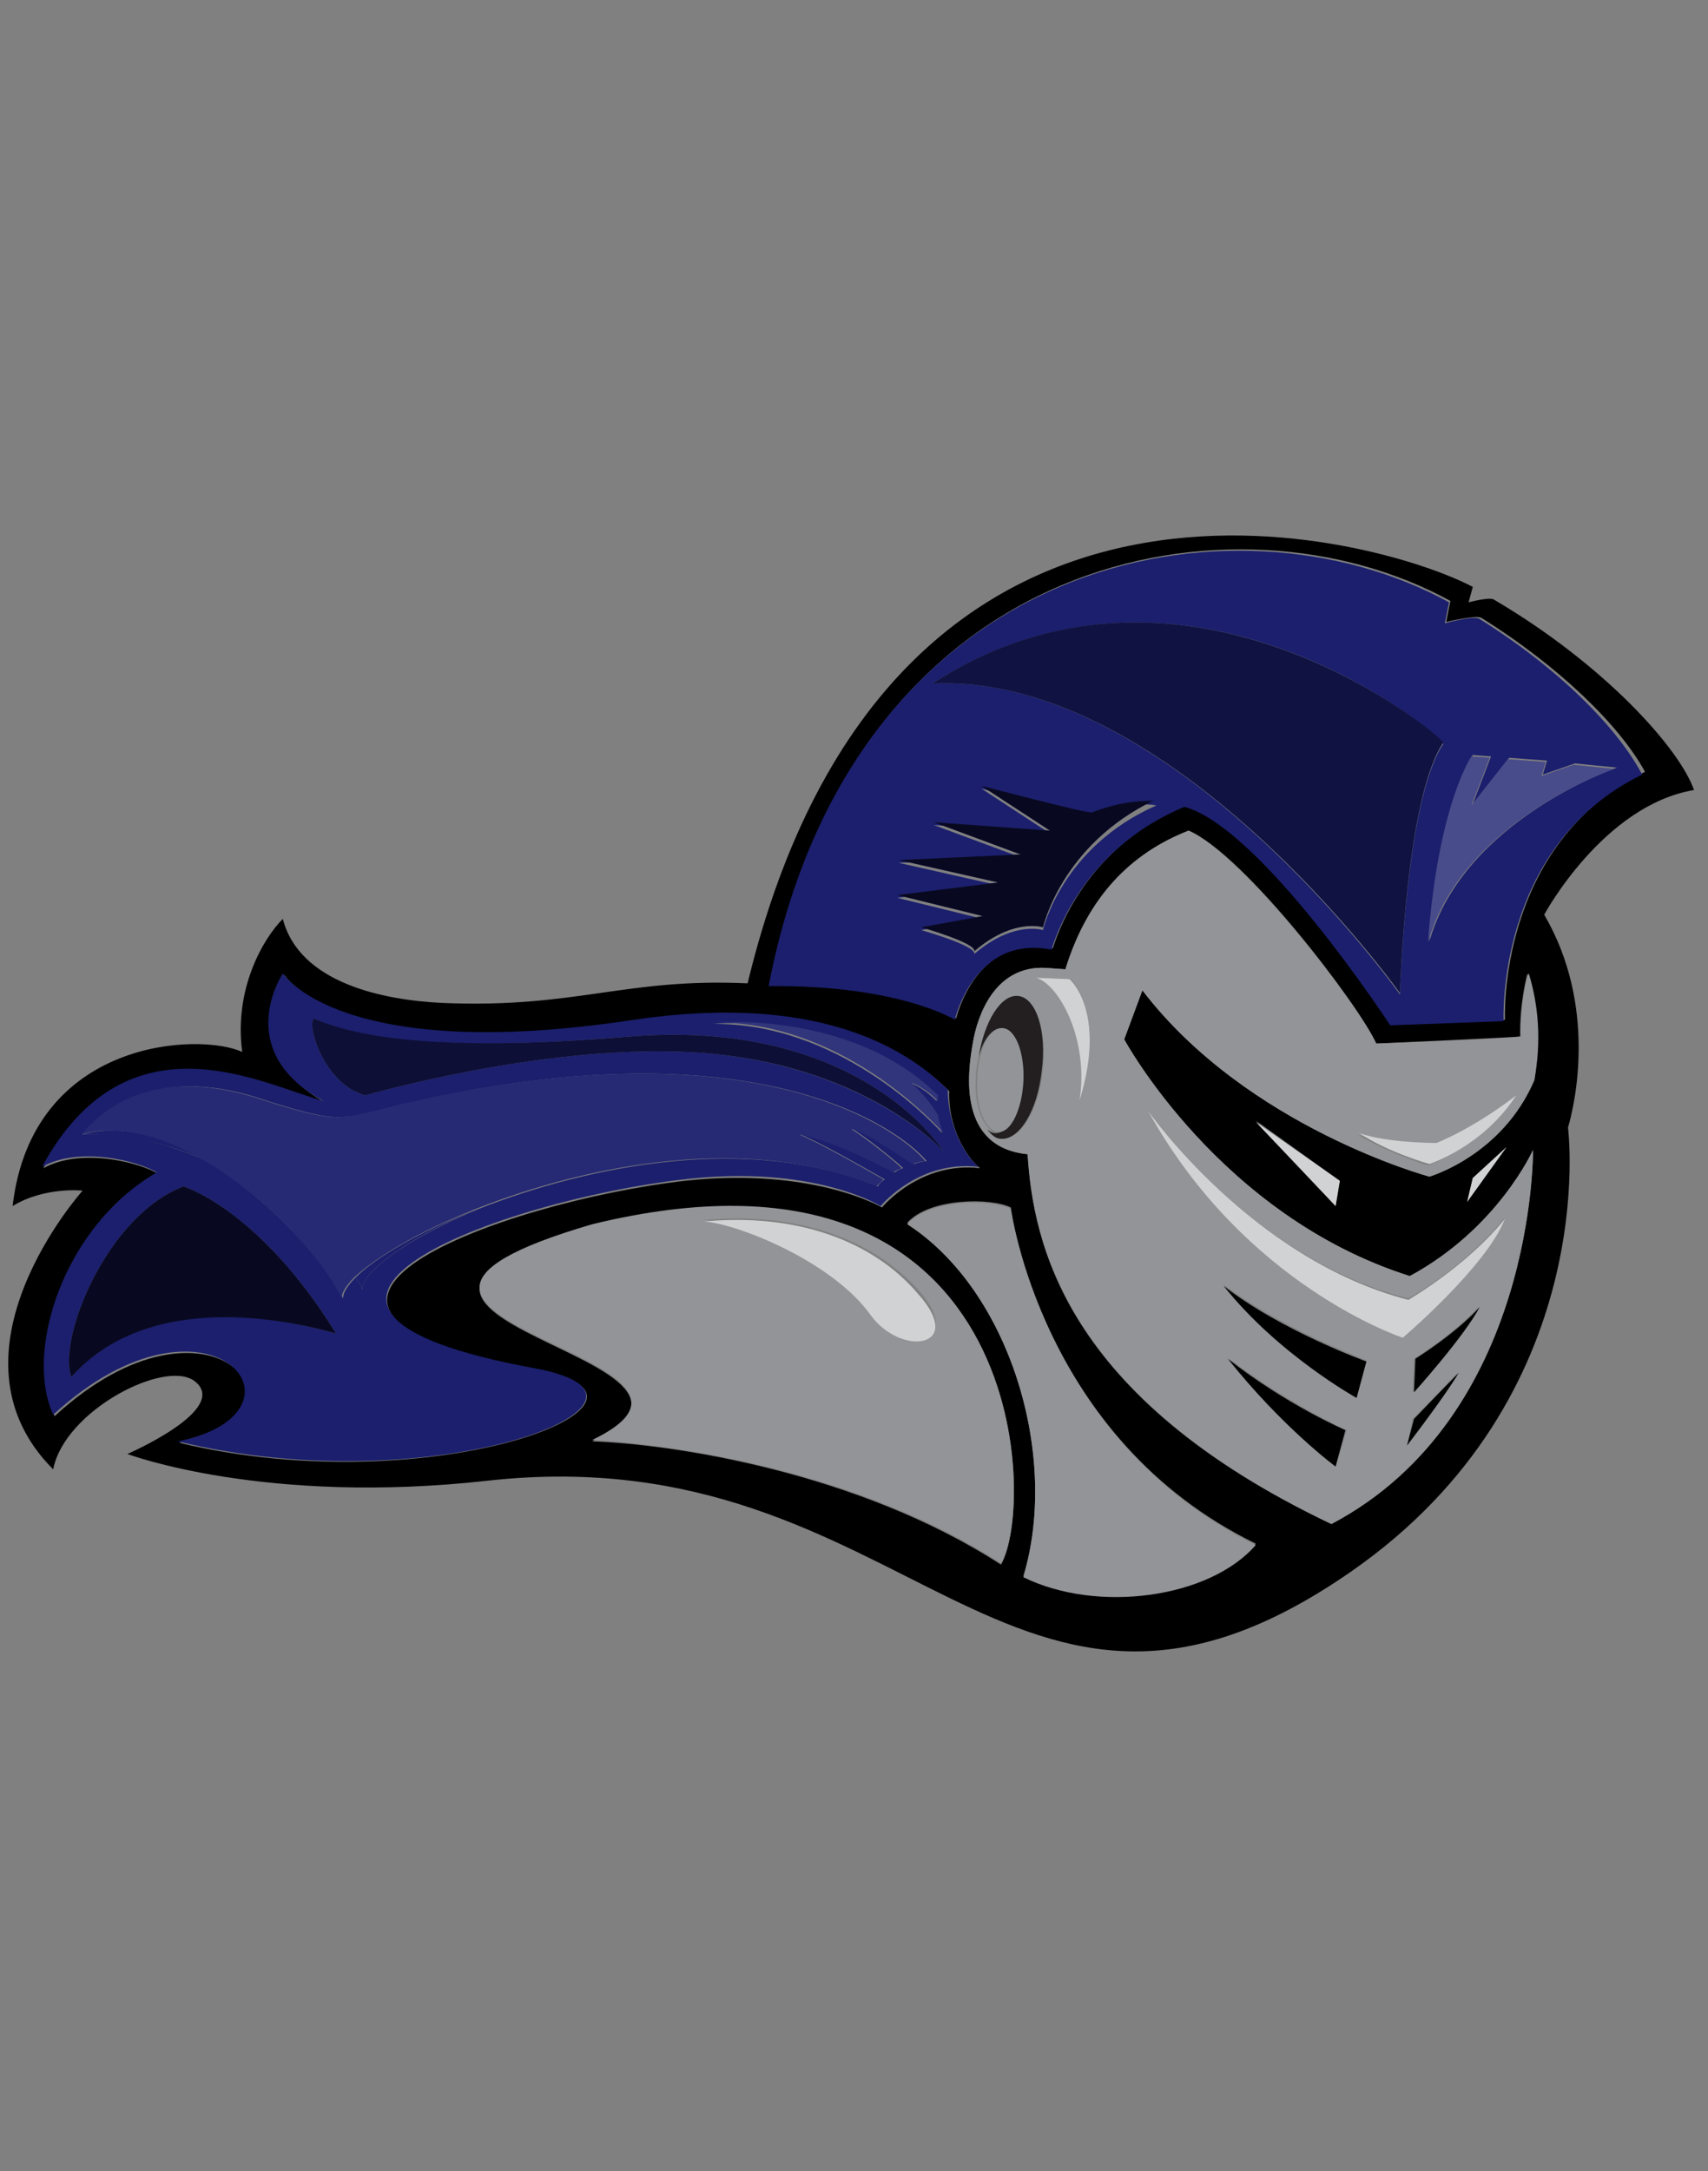 <?xml version="1.0" encoding="utf-8"?>
<!-- Generator: Adobe Illustrator 25.2.1, SVG Export Plug-In . SVG Version: 6.00 Build 0)  -->
<svg version="1.1" id="Layer_1" xmlns="http://www.w3.org/2000/svg" xmlns:xlink="http://www.w3.org/1999/xlink" x="0px" y="0px"
	 viewBox="0 0 122 155" style="enable-background:new 0 0 122 155;" xml:space="preserve">
<rect x="0" y="0" width="122" height="155" fill="#808080" stroke="none"/>
<style type="text/css">
	.st0{fill:#929497;}
	.st1{fill:#1B1F6D;}
	.st2{fill:#D1D2D3;}
	.st3{fill:#231F20;}
	.st4{opacity:0.5;}
	.st5{opacity:0.1;fill:#FFFFFF;}
	.st6{opacity:5.000000e-02;fill:#FFFFFF;}
	.st7{opacity:0.4;}
	.st8{opacity:0.2;fill:#FFFFFF;}
	.st9{opacity:0.7;}
</style>
<path d="M121,56.4c-1-2.9-6.3-8.9-14.3-13.6c-0.3-0.2-1.8,0.2-1.8,0.2l0.3-1.1c-6.4-3.4-41.6-13.9-51.8,28.3
	c-8.8-0.4-12.2,1.8-21.8,1.4c-4.2-0.2-10.2-1.4-11.4-6c-1.4,1.4-3.5,5-2.9,9.5c-3-1.4-15-1-16.4,11c2.3-1.4,5-1.1,5-1.1
	s-10.4,11.6-2.1,19.9c0.8-4.2,8-7.9,10.1-6.3c2.6,2-4.8,5.2-4.8,5.2s9.8,3.7,25.8,1.9c30.2-3.3,37.1,23.5,61.6,6.5
	C114.5,99.7,112,80.5,112,80.5c0.5-1.7,2.1-8.7-1.7-15.2C110.3,65.3,114.5,57.5,121,56.4z M12.8,103c10.5-2.1,2.2-12.1-8.9-1.9
	c-2.1-4.6,0.8-13.6,7.4-17.3C10,83,5.8,81.9,3.1,83.4c6.1-11.3,15.7-5.9,20.1-4.7c-6.5-3.7-2.9-9.1-2.9-9.1s4.1,6.5,25.1,3.3
	c12.8-2,19.3,1.9,22.4,5c-0.1,2.4,1.1,4.6,2.2,5.5c-4.3-0.5-7,2.8-7,2.8s-4.9-2.9-14.1-1.9c-13,1.5-34.3,9.2-10.5,13.5
	C49.9,99.9,31.1,107.4,12.8,103z M71.5,111.7c-10.2-6.6-23.4-8.6-29.2-8.8c12.7-6.1-23.3-8.6,0-15.4C73.5,79.8,74,107.5,71.5,111.7z
	 M73.1,112.5c2.6-8.6-1-20.4-8.3-25.2c1.6-1.8,6-1.8,7.4-1.1c0,0,2.1,16.5,17.5,24C86.4,114,78.4,115.2,73.1,112.5z M109.6,77.1
	c-2.3,5.4-7.5,6.9-7.5,6.9s-13-3.5-20.5-13.3l-1.3,3.5c0,0,6.8,12.6,20.4,16.9c6.3-3.4,8.8-9,8.8-9s0.2,19-14.4,26.7
	c-19.2-9.1-21.3-20.2-21.7-26.4c-5-0.5-4.3-5.8-3.9-8c0.3-1.8,1.6-5.5,5.2-5.3c1.4,0.1,1.4,0.1,1.4,0.1c1.6-5.2,4.7-8.3,8.8-9.9
	c4,1.7,12.2,12.5,13.4,15.2c0,0,8.9-0.4,10.3-0.5c-0.1-2.3,0.5-4.5,0.5-4.5C109.8,71.7,110,74.3,109.6,77.1z M107.6,81.9l-2.8,3.9
	l0.4-1.7L107.6,81.9z M95.7,84.3l-0.3,1.8l-5.7-6.1L95.7,84.3z M107.5,72.8l-8.1,0.3c0,0-9.2-14-14.7-15.6
	c-6.7,2.8-8.9,8.3-9.5,10.2c-5.5-1.1-6.9,5-6.9,5s-4-2.5-13.3-2.4c6-31.1,33.3-35.8,48.6-27.4l-0.3,1.5c0,0,2.1-0.5,2.5-0.3
	c5.6,3.5,9.9,7.7,11.7,11C106.9,60.3,107.5,72.8,107.5,72.8z"/>
<path class="st0" d="M108.6,74c-1.4,0.2-10.3,0.5-10.3,0.5c-1.2-2.7-9.5-13.5-13.4-15.2c-4.1,1.6-7.2,4.7-8.8,9.9c0,0,0,0-1.4-0.1
	c-3.7-0.2-4.9,3.5-5.2,5.3c-0.4,2.2-1.1,7.5,3.9,8c0.4,6.2,2.6,17.3,21.7,26.4c14.6-7.7,14.4-26.7,14.4-26.7s-2.5,5.6-8.8,9
	c-13.6-4.3-20.4-16.9-20.4-16.9l1.3-3.5c7.5,9.8,20.5,13.3,20.5,13.3s5.2-1.5,7.5-6.9c0.5-2.8,0.3-5.3-0.4-7.6
	C109.1,69.5,108.6,71.7,108.6,74z M74.5,76.4c-0.3,2.8-1.6,5-2.9,4.8c-0.4,0-0.7-0.3-1-0.7c-0.6-0.6-1-1.9-0.9-3.5
	c0-0.6,0.1-1.1,0.2-1.5c0.4-2.6,1.6-4.5,2.8-4.4C74,71.2,74.8,73.6,74.5,76.4z M77.1,78.6c0.7-4.3-1.4-8.4-3.1-8.8l2.5,0.1
	C76.4,69.9,79.1,72.2,77.1,78.6z M95.4,104.7c0,0-3.7-2.8-7.6-7.7c4.2,3.2,8.4,5.1,8.4,5.1L95.4,104.7z M96.9,99.8
	c0,0-5.6-3.1-9.5-8.1c4.2,3.2,10.2,5.4,10.2,5.4L96.9,99.8z M100.5,103.2l0.4-1.9c0,0,2.3-2.3,3.2-3.3
	C103.2,99.6,100.5,103.2,100.5,103.2z M100.9,99.4l0.1-2.4c0,0,2.9-1.8,4.6-3.7C104.5,95.4,100.9,99.4,100.9,99.4z M100.6,92.7
	c2.8-1.6,5.3-3.8,6.9-5.8c-1.3,3.4-7.3,8.5-7.3,8.5S88.9,91.8,82,79.3C82,79.3,89.4,89.9,100.6,92.7z M102,83.2c0,0-2.9-0.9-5-2.2
	c2,0.7,5.5,0.7,5.5,0.7s2.5-0.9,5.7-3.4C105.8,81.9,102,83.2,102,83.2z"/>
<path class="st0" d="M72.2,86.3c-1.5-0.7-5.8-0.7-7.4,1.1c7.3,4.7,10.9,16.5,8.3,25.2c5.3,2.6,13.3,1.5,16.6-2.3
	C74.4,102.8,72.2,86.3,72.2,86.3z"/>
<path class="st0" d="M42.3,87.4c-23.3,6.8,12.7,9.3,0,15.4c5.8,0.3,19,2.2,29.2,8.8C74,107.5,73.5,79.8,42.3,87.4z M62.2,93.8
	c-2.7-3.8-9.4-6.5-11.9-6.7c6.6-0.6,12,1.3,15.4,5.1C69,96.1,64.3,96.9,62.2,93.8z"/>
<path class="st1" d="M38.3,97.7c-23.7-4.3-2.5-12,10.5-13.5c9.3-1.1,14.1,1.9,14.1,1.9s2.7-3.3,7-2.8c-1.1-0.9-2.2-3.1-2.2-5.5
	c-3.1-3.1-9.5-6.9-22.4-5c-21,3.2-25.1-3.3-25.1-3.3s-3.7,5.5,2.9,9.1c-4.4-1.2-14-6.5-20.1,4.7c2.7-1.5,6.9-0.4,8.2,0.4
	c-6.6,3.8-9.5,12.7-7.4,17.3c11.1-10.2,19.3-0.2,8.9,1.9C31.1,107.4,49.9,99.9,38.3,97.7z M66.9,78.2c0,0.1,0,0.2,0,0.4
	c-1-1-1.9-1.3-1.9-1.3s1.2,1.1,1.9,2.3c0.1,0.7,0.4,1.3,0.4,1.3c-0.9-1-7.5-7.9-16.4-7.8C50.9,73.1,60.9,72.1,66.9,78.2z M22.4,72.7
	C25.2,74,30.8,75.2,45,74c15-1.2,21.3,6.5,22.4,8.2c0,0-5.9-6.5-18.3-7.1c-10.6-0.5-23,3.1-23,3.1C23.3,77.5,21.9,73.4,22.4,72.7z
	 M5.1,98.3c-1-2.7,2.5-11.5,8-13.6c0,0,5.4,1.6,10.9,10.5C20.5,94.2,10.6,92,5.1,98.3z M25.9,92.1c-0.1-0.3-0.3-0.6-0.5-0.9
	c-0.6,0.6-0.9,1.1-0.9,1.5c-1.1-2.4-5.2-7.1-9.9-9.9c-2.8-1.2-5.8-2-8.7-1.8c3.4-3.9,8.2-4.1,12.9-2.5c5.6,1.8,5.6,1.4,9.7,0.4
	c25.2-6,35.7,1.6,37.7,4c0,0-0.4,0-0.9,0.2c-0.1,0-3.3-2.3-4.4-2.5c1.3,0.8,3.7,2.8,3.6,2.8c-0.3,0.1-0.3,0.1-0.6,0.3
	c0,0-4.1-2.4-6.7-2.7c1.7,0.7,6,3.2,6,3.2c-0.2,0.1-0.4,0.3-0.5,0.5c-9.2-3.8-20.6-1.5-28.5,1.6C29.1,88.4,25.7,90.9,25.9,92.1z"/>
<path class="st2" d="M50.3,87.2c2.5,0.2,9.2,2.9,11.9,6.7c2.2,3,6.8,2.3,3.4-1.5C62.3,88.5,56.8,86.6,50.3,87.2z"/>
<path class="st3" d="M72.7,71.1c-1.2-0.1-2.4,1.8-2.8,4.4c0.3-1.3,1-2.1,1.6-2.1c0.9,0,1.6,1.8,1.5,3.8c-0.1,2.1-0.9,3.7-1.9,3.7
	c-0.2,0-0.4-0.1-0.6-0.3c0.3,0.4,0.6,0.7,1,0.7c1.3,0.1,2.6-2,2.9-4.8C74.8,73.6,74,71.2,72.7,71.1z"/>
<path class="st0" d="M73.1,77.2c0.1-2.1-0.6-3.8-1.5-3.8c-0.7,0-1.3,0.8-1.6,2.1c-0.1,0.5-0.2,1-0.2,1.5c-0.1,1.6,0.3,2.9,0.9,3.5
	c0.2,0.2,0.4,0.3,0.6,0.3C72.2,80.9,73,79.2,73.1,77.2z"/>
<path class="st2" d="M100.2,95.5c0,0,6-5.1,7.3-8.5c-1.6,2-4.1,4.1-6.9,5.8C89.4,89.9,82,79.3,82,79.3
	C88.9,91.8,100.2,95.5,100.2,95.5z"/>
<path class="st2" d="M76.4,69.9L74,69.8c1.7,0.5,3.8,4.5,3.1,8.8C79.1,72.2,76.4,69.9,76.4,69.9z"/>
<path class="st2" d="M97.1,80.9c2.1,1.4,5,2.2,5,2.2s3.8-1.2,6.2-4.9c-3.1,2.4-5.7,3.4-5.7,3.4S99.1,81.6,97.1,80.9z"/>
<polygon class="st2" points="95.7,84.3 89.7,80.1 95.4,86.1 "/>
<polygon class="st2" points="104.8,85.8 107.6,81.9 105.2,84.1 "/>
<path d="M96.9,99.8l0.7-2.6c0,0-6.1-2.2-10.2-5.4C91.3,96.7,96.9,99.8,96.9,99.8z"/>
<path d="M95.4,104.7l0.7-2.6c0,0-4.2-1.8-8.4-5.1C91.6,101.9,95.4,104.7,95.4,104.7z"/>
<path d="M101.1,97l-0.1,2.4c0,0,3.6-4,4.7-6.1C104,95.2,101.1,97,101.1,97z"/>
<path d="M100.5,103.2c0,0,2.7-3.5,3.7-5.2c-1,1-3.2,3.3-3.2,3.3L100.5,103.2z"/>
<path class="st1" d="M25.4,91.2c0.2,0.3,0.4,0.6,0.5,0.9c-0.2-1.2,3.2-3.7,8.2-5.8C30,87.9,26.8,89.8,25.4,91.2z"/>
<path class="st1" d="M5.9,81c3-0.1,6,0.6,8.7,1.8C11.7,81.1,8.6,80.2,5.9,81z"/>
<path class="st1" d="M26.1,78.2c0,0,12.4-3.6,23-3.1c12.5,0.6,18.3,7.1,18.3,7.1c-1.1-1.7-7.4-9.4-22.4-8.2
	c-14.2,1.2-19.9-0.1-22.6-1.3C21.9,73.4,23.3,77.5,26.1,78.2z"/>
<path class="st4" d="M26.1,78.2c0,0,12.4-3.6,23-3.1c12.5,0.6,18.3,7.1,18.3,7.1c-1.1-1.7-7.4-9.4-22.4-8.2
	c-14.2,1.2-19.9-0.1-22.6-1.3C21.9,73.4,23.3,77.5,26.1,78.2z"/>
<path class="st1" d="M67.4,80.9c0,0-0.3-0.6-0.4-1.3c-0.7-1.2-1.9-2.3-1.9-2.3s0.9,0.3,1.9,1.3c0-0.2,0-0.3,0-0.4
	c-6.1-6.1-16-5.2-16-5.2C59.9,72.9,66.5,79.9,67.4,80.9z"/>
<path class="st5" d="M67.4,80.9c0,0-0.3-0.6-0.4-1.3c-0.7-1.2-1.9-2.3-1.9-2.3s0.9,0.3,1.9,1.3c0-0.2,0-0.3,0-0.4
	c-6.1-6.1-16-5.2-16-5.2C59.9,72.9,66.5,79.9,67.4,80.9z"/>
<path class="st1" d="M62.6,84.7c0.2-0.2,0.3-0.3,0.5-0.5c0,0-4.3-2.5-6-3.2c2.5,0.4,6.7,2.7,6.7,2.7c0.3-0.2,0.4-0.2,0.6-0.3
	c0.1,0-2.3-2-3.6-2.8c1.1,0.2,4.3,2.5,4.4,2.5c0.5-0.2,0.9-0.2,0.9-0.2c-2-2.4-12.5-10-37.7-4c-4.1,1-4.1,1.4-9.7-0.4
	c-4.8-1.6-9.6-1.4-12.9,2.5c2.7-0.8,5.8,0.1,8.7,1.8c4.7,2.7,8.8,7.4,9.9,9.9c0-0.4,0.3-0.9,0.9-1.5c1.5-1.4,4.6-3.3,8.7-4.9
	C42.1,83.1,53.5,80.9,62.6,84.7z"/>
<path class="st6" d="M62.6,84.7c0.2-0.2,0.3-0.3,0.5-0.5c0,0-4.3-2.5-6-3.2c2.5,0.4,6.7,2.7,6.7,2.7c0.3-0.2,0.4-0.2,0.6-0.3
	c0.1,0-2.3-2-3.6-2.8c1.1,0.2,4.3,2.5,4.4,2.5c0.5-0.2,0.9-0.2,0.9-0.2c-2-2.4-12.5-10-37.7-4c-4.1,1-4.1,1.4-9.7-0.4
	c-4.8-1.6-9.6-1.4-12.9,2.5c2.7-0.8,5.8,0.1,8.7,1.8c4.7,2.7,8.8,7.4,9.9,9.9c0-0.4,0.3-0.9,0.9-1.5c1.5-1.4,4.6-3.3,8.7-4.9
	C42.1,83.1,53.5,80.9,62.6,84.7z"/>
<path class="st1" d="M105.7,44.2c-0.4-0.3-2.5,0.3-2.5,0.3l0.3-1.5c-15.3-8.4-42.6-3.7-48.6,27.4c9.3-0.1,13.3,2.4,13.3,2.4
	s1.4-6.1,6.9-5c0.6-1.9,2.8-7.4,9.5-10.2c5.5,1.5,14.7,15.6,14.7,15.6l8.1-0.3c0,0-0.6-12.5,9.9-17.6
	C115.5,51.9,111.3,47.7,105.7,44.2z M74.5,66.4c0,0-2.1-0.7-4.9,1.7c0.1-0.6-3.8-1.7-3.8-1.7l4.4-0.8l-6.1-1.5l7.2-0.9l-7.1-1.6
	l8.7-0.4l-6.2-2.3l8.3,0.6l-4.9-3.2c0,0,7.5,2.1,7.9,1.9c2.8-1.1,4.6-0.7,4.6-0.7C75.8,60.5,74.5,66.4,74.5,66.4z M66.6,48.8
	c17.7-11.4,35.6,3,36.5,4.3c-2.7,3.9-3.1,17.9-3.1,17.9S83.7,48,66.6,48.8z M102.1,67.2c0.7-9.8,3.1-13.3,3.1-13.3l1.3,0.1l-1.3,3.4
	l2.6-3.3l2.7,0.2l-0.3,1l2.3-0.8l3,0.3C115.5,54.8,104.6,58.5,102.1,67.2z"/>
<path class="st1" d="M66.6,48.8C83.7,48,100,70.9,100,70.9s0.4-14,3.1-17.9C102.1,51.8,84.2,37.4,66.6,48.8z"/>
<path class="st7" d="M66.6,48.8C83.7,48,100,70.9,100,70.9s0.4-14,3.1-17.9C102.1,51.8,84.2,37.4,66.6,48.8z"/>
<path class="st1" d="M112.4,54.6l-2.3,0.8l0.3-1l-2.7-0.2l-2.6,3.3l1.3-3.4l-1.3-0.1c0,0-2.4,3.5-3.1,13.3
	c2.4-8.7,13.3-12.4,13.3-12.4L112.4,54.6z"/>
<path class="st8" d="M112.4,54.6l-2.3,0.8l0.3-1l-2.7-0.2l-2.6,3.3l1.3-3.4l-1.3-0.1c0,0-2.4,3.5-3.1,13.3
	c2.4-8.7,13.3-12.4,13.3-12.4L112.4,54.6z"/>
<path class="st1" d="M78,58c-0.3,0.1-7.9-1.9-7.9-1.9l4.9,3.2l-8.3-0.6l6.2,2.3l-8.7,0.4l7.1,1.6l-7.2,0.9l6.1,1.5l-4.4,0.8
	c0,0,3.9,1.1,3.8,1.7c2.8-2.4,4.9-1.7,4.9-1.7s1.3-5.9,8-9.1C82.5,57.3,80.8,56.9,78,58z"/>
<path class="st9" d="M78,58c-0.3,0.1-7.9-1.9-7.9-1.9l4.9,3.2l-8.3-0.6l6.2,2.3l-8.7,0.4l7.1,1.6l-7.2,0.9l6.1,1.5l-4.4,0.8
	c0,0,3.9,1.1,3.8,1.7c2.8-2.4,4.9-1.7,4.9-1.7s1.3-5.9,8-9.1C82.5,57.3,80.8,56.9,78,58z"/>
<path class="st1" d="M13.1,84.7c-5.5,2.1-9,10.9-8,13.6c5.5-6.2,15.4-4.1,18.9-3.1C18.5,86.3,13.1,84.7,13.1,84.7z"/>
<path class="st9" d="M13.1,84.7c-5.5,2.1-9,10.9-8,13.6c5.5-6.2,15.4-4.1,18.9-3.1C18.5,86.3,13.1,84.7,13.1,84.7z"/>
</svg>
